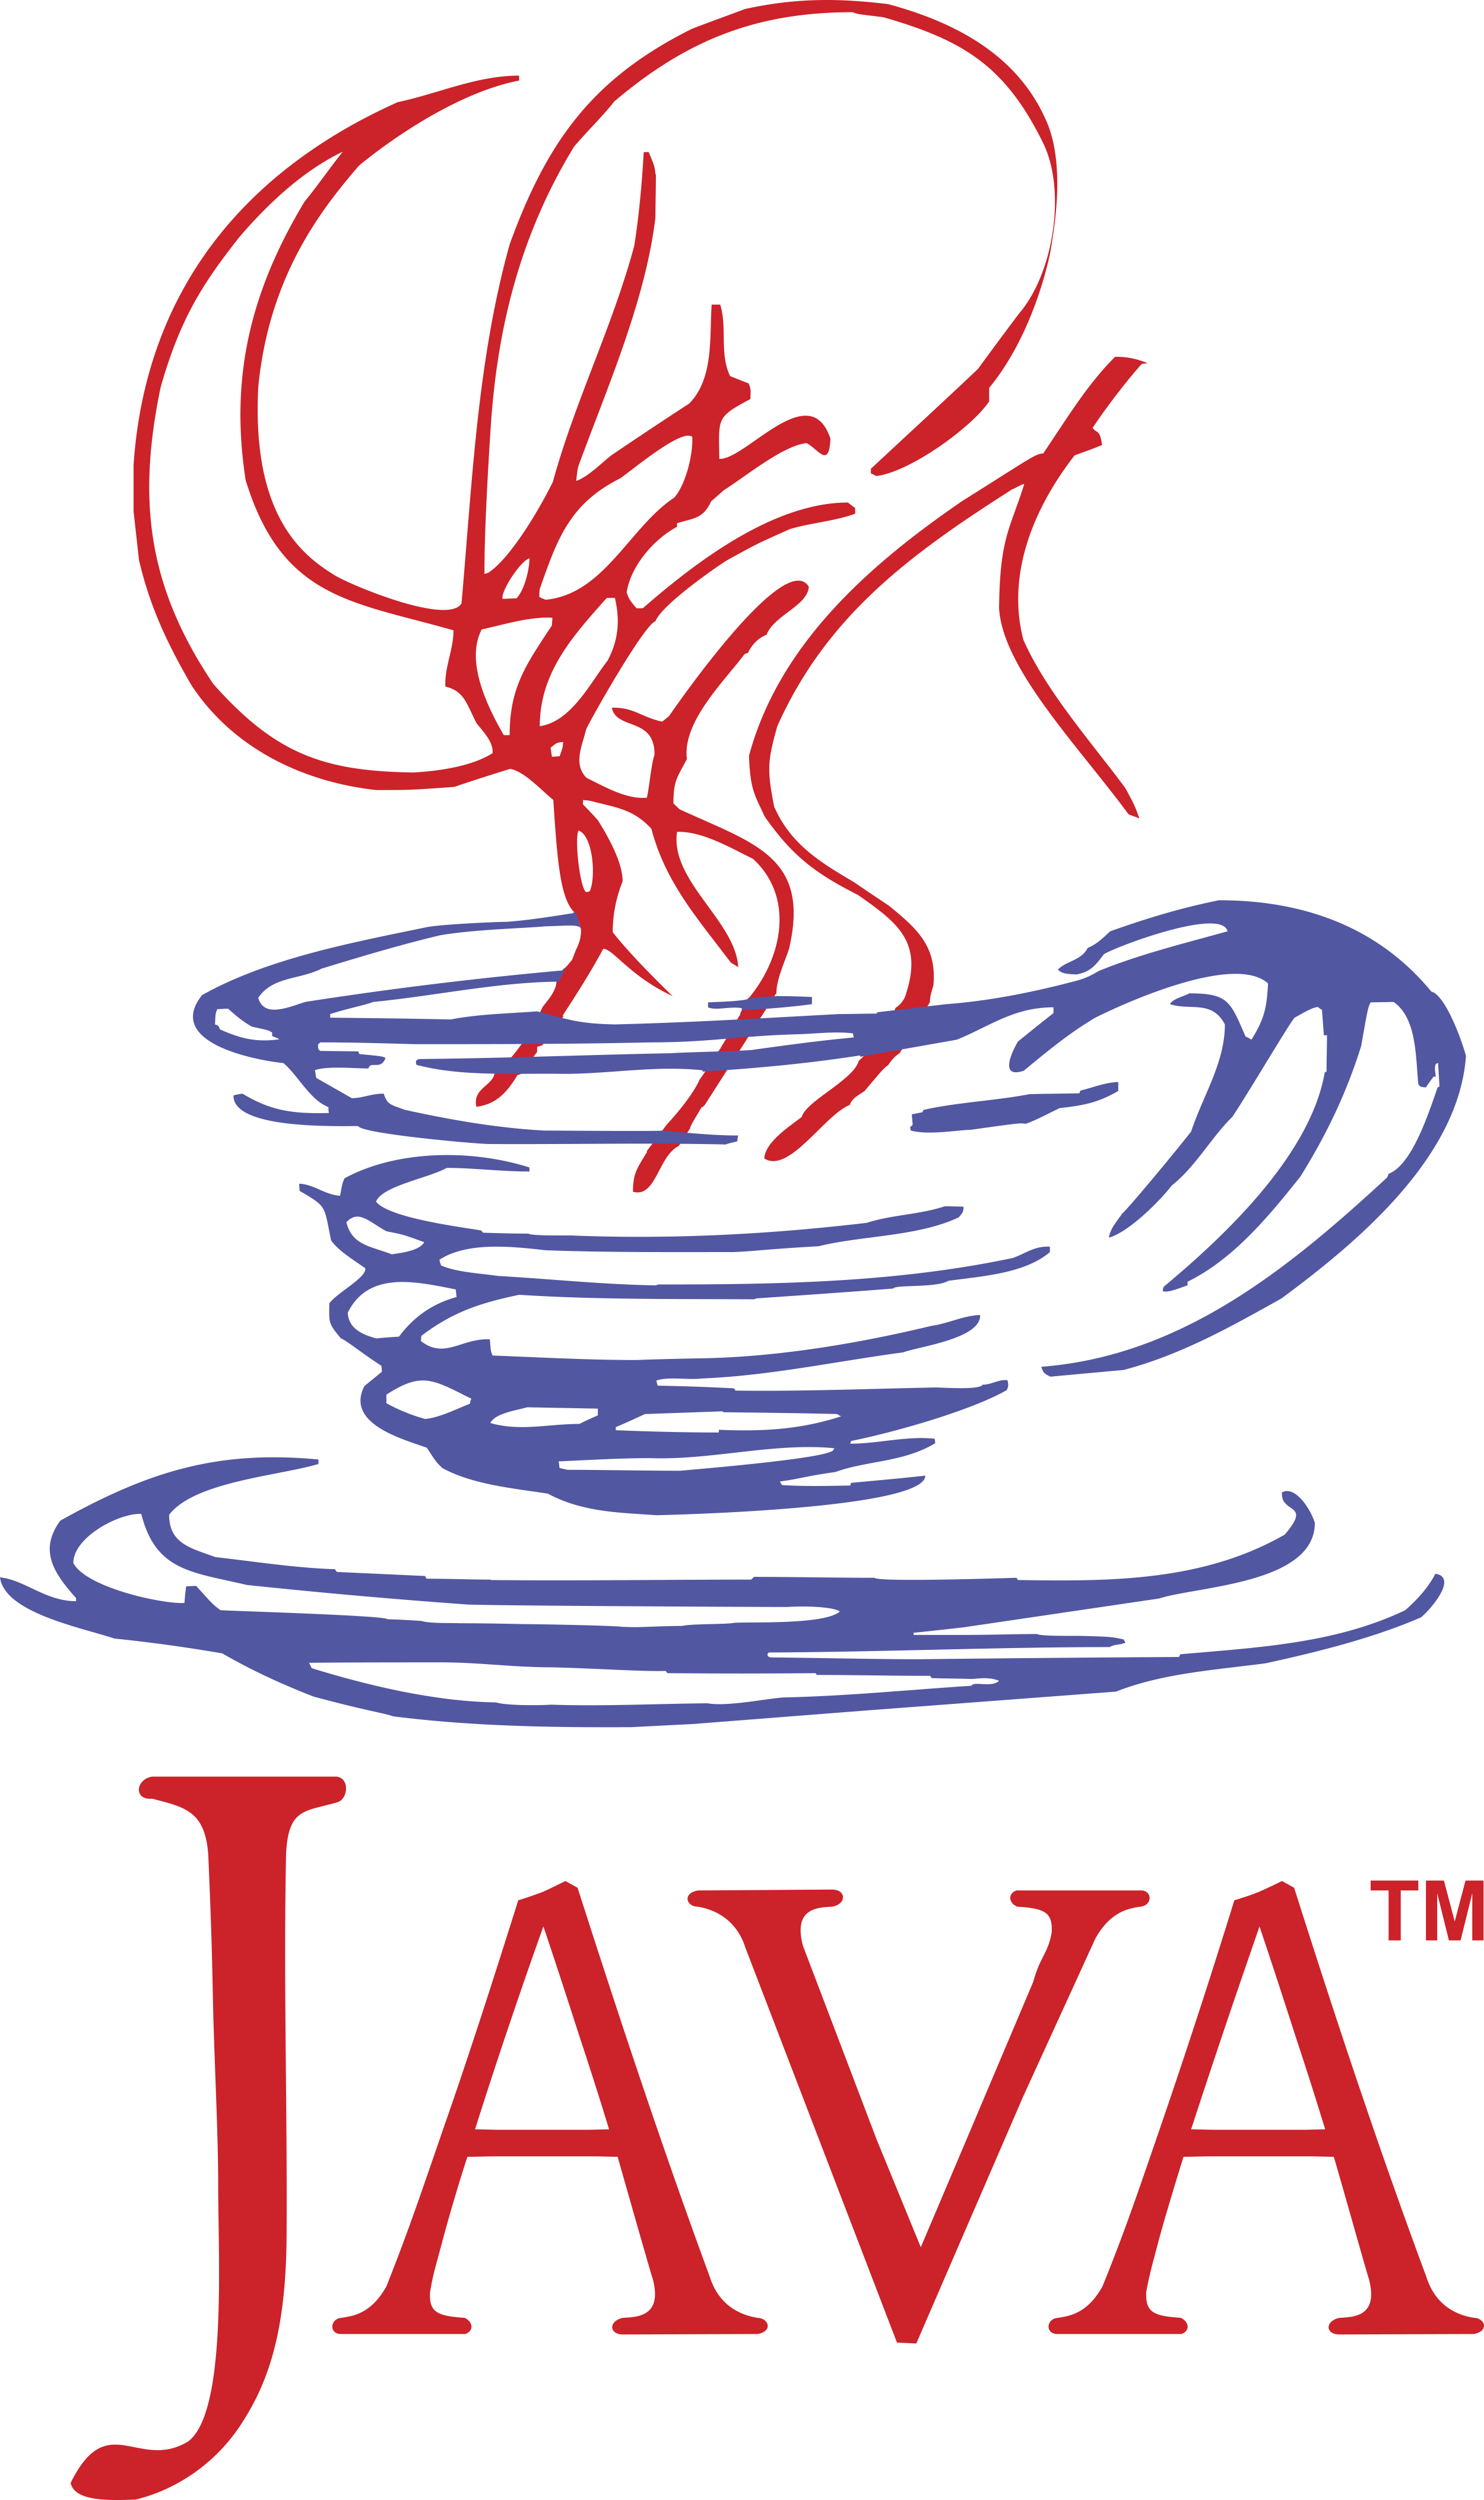 <?xml version="1.0"?>
 <!-- Created with Inkscape (http://www.inkscape.org/) --> <svg xmlns:dc="http://purl.org/dc/elements/1.1/" xmlns:cc="http://creativecommons.org/ns#" xmlns:rdf="http://www.w3.org/1999/02/22-rdf-syntax-ns#" xmlns:svg="http://www.w3.org/2000/svg" xmlns="http://www.w3.org/2000/svg" xmlns:sodipodi="http://sodipodi.sourceforge.net/DTD/sodipodi-0.dtd" xmlns:inkscape="http://www.inkscape.org/namespaces/inkscape" width="1000" height="1684.414" viewBox="0 0 264.583 445.668" version="1.1" id="svg8" inkscape:version="0.92.2 (5c3e80d, 2017-08-06)" sodipodi:docname="Java (Old).svg"> <defs id="defs2"></defs> <sodipodi:namedview id="base" pagecolor="#ffffff" bordercolor="#666666" borderopacity="1.0" inkscape:pageopacity="0.0" inkscape:pageshadow="2" inkscape:zoom="0.24748737" inkscape:cx="1595.0525" inkscape:cy="734.78735" inkscape:document-units="px" inkscape:current-layer="layer1" showgrid="false" inkscape:window-width="1366" inkscape:window-height="705" inkscape:window-x="-8" inkscape:window-y="-8" inkscape:window-maximized="1" units="px"></sodipodi:namedview>  <g inkscape:label="Layer 1" inkscape:groupmode="layer" id="layer1" transform="translate(0,148.668)"> <path style="clip-rule:evenodd;fill:#cc2229;fill-rule:evenodd;stroke-width:2.382" inkscape:connector-curvature="0" d="m 156.23,-63.809 -0.962,-0.481 v -0.803 c 6.258,-5.855 12.754,-11.789 19.091,-17.804 2.406,-3.287 4.891,-6.656 7.38,-9.946 6.175,-7.218 8.416,-22.054 4.169,-30.473 -6.737,-13.636 -14.195,-18.207 -28.474,-22.297 -4.731,-0.562 -4.731,-0.562 -5.369,-0.884 -17.006,0 -29.434,4.812 -42.507,15.88 -2.165,2.73 -4.972,5.455 -7.218,8.102 -9.381,15.398 -13.631,31.678 -14.836,49.802 -1.201,18.367 -1.122,24.703 -1.122,26.385 0.16,-0.079 0.319,-0.16 0.481,-0.16 0.16,-0.081 0.243,-0.081 0.322,-0.16 4.09,-2.809 9.224,-11.711 11.389,-16.123 3.928,-14.355 10.667,-27.747 14.515,-42.105 0.884,-5.696 1.365,-11.149 1.684,-16.68 h 0.884 c 1.043,2.485 1.043,2.485 1.203,3.85 0,0.079 0.081,0.16 0.081,0.241 0,2.566 -0.081,5.053 -0.081,7.537 -1.765,14.917 -8.664,30.477 -13.795,44.511 a 23.202,23.202 0 0 0 -0.319,2.487 c 2.165,-0.8 4.328,-3.049 6.253,-4.571 a 854.355,854.355 0 0 1 13.876,-9.224 c 4.409,-4.49 3.609,-11.789 4.009,-17.645 h 1.525 c 1.284,4.252 -0.162,8.743 1.765,12.752 1.041,0.403 2.165,0.884 3.287,1.284 0.4,0.962 0.4,0.962 0.322,2.806 -6.177,3.287 -5.615,3.371 -5.536,10.667 4.655,0.241 16.123,-14.677 19.812,-3.609 -0.243,5.534 -2.246,1.765 -4.252,0.8 -4.169,0.4 -10.987,6.015 -14.677,8.34 -0.803,0.643 -1.525,1.365 -2.327,2.006 -1.444,3.128 -2.968,2.968 -6.096,3.928 v 0.643 c -4.09,2.165 -8.261,6.977 -8.983,11.708 0.484,1.284 0.484,1.284 1.763,2.809 h 1.124 c 9.464,-8.259 23.338,-18.848 36.571,-18.848 0.4,0.322 0.8,0.641 1.284,0.962 v 1.043 c -3.852,1.363 -7.859,1.606 -11.627,2.728 -5.936,2.647 -5.936,2.647 -11.311,5.615 -3.125,2.003 -11.711,8.18 -12.671,10.825 -1.927,0.562 -10.908,16.28 -12.352,19.25 -0.641,2.806 -2.406,6.175 0.081,8.659 2.806,1.363 7.137,3.931 10.746,3.528 0.481,-2.084 0.722,-5.612 1.365,-7.699 0,-6.737 -6.737,-4.25 -7.618,-8.34 4.009,-0.079 5.212,1.684 8.983,2.487 l 1.203,-0.962 c 1.441,-2.084 20.692,-29.915 24.939,-23.095 -0.157,3.366 -6.253,5.131 -7.537,8.581 -1.363,0.481 -2.728,1.844 -3.285,3.209 -0.243,0.081 -0.484,0.16 -0.643,0.241 -3.449,4.65 -11.149,12.03 -10.265,18.686 -1.765,3.368 -2.408,3.85 -2.408,7.94 0.403,0.319 0.724,0.719 1.124,1.041 13.231,6.098 23.336,8.423 19.489,24.863 -0.722,2.246 -2.246,5.372 -2.246,7.859 l -12.83,20.051 a 2.432,2.432 0 0 1 -0.562,0.4 c -1.684,2.887 -1.844,3.047 -2.006,3.688 l -2.003,3.128 c -3.771,1.925 -4.009,9.302 -8.18,8.18 0,-3.371 0.8,-4.252 2.485,-7.056 v -0.243 c 1.201,-1.522 2.325,-3.047 3.449,-4.571 1.925,-2.084 4.812,-5.531 5.934,-8.099 a 103.06,103.06 0 0 0 3.609,-5.455 c 0.081,0 0.081,-0.079 0.081,-0.079 0,0 0.081,-0.081 0.081,-0.16 1.122,-1.844 2.244,-3.69 3.206,-5.534 a 0.977,0.977 0 0 0 0.322,-0.722 c 0.481,-0.881 0.96,-1.765 1.365,-2.647 h 0.157 c 6.017,-7.299 8.102,-17.966 0.722,-24.782 -4.09,-2.003 -9.143,-4.972 -13.555,-4.81 -1.282,8.74 10.505,15.958 10.908,24.138 -0.4,-0.322 -0.881,-0.562 -1.284,-0.8 -6.013,-7.94 -11.711,-14.355 -14.195,-23.9 -3.368,-3.609 -6.415,-3.771 -10.906,-4.974 -0.4,-0.079 -0.884,-0.079 -1.284,-0.16 v 0.8 c 0.881,0.884 1.763,1.846 2.647,2.809 1.684,2.725 4.412,7.378 4.412,10.908 a 24.336,24.336 0 0 0 -1.765,9.062 c 1.444,1.844 4.25,5.131 10.667,11.389 -7.618,-3.528 -10.667,-8.502 -12.352,-8.421 -2.165,4.009 -4.652,7.94 -7.218,11.87 0.081,0.079 0.081,0.16 0.081,0.241 l -3.769,5.131 c -0.322,0 -0.562,0.16 -0.884,0.241 v 0.881 l -2.892,3.933 c -0.16,0.081 -0.398,0.16 -0.641,0.243 -1.763,2.966 -3.771,5.212 -7.297,5.612 -0.722,-3.128 2.647,-3.688 3.206,-5.772 h -0.079 c 4.49,-3.771 6.656,-7.94 8.74,-12.111 1.124,-1.363 2.406,-2.968 2.406,-4.493 h -0.079 c 0.319,-0.719 0.8,-1.441 1.284,-2.163 0.481,-0.322 0.562,-0.4 1.603,-1.687 0.241,-0.641 0.481,-1.282 0.722,-1.844 0.4,-0.803 0.719,-1.684 0.8,-2.568 0.079,-0.479 0.079,-0.879 0,-1.122 -0.162,-0.881 -0.562,-1.844 -1.365,-2.887 h 0.241 C 99.849,11.496 99.367,4.681 98.646,-6.067 96.478,-7.832 93.431,-11.201 90.944,-11.601 c -3.368,1.043 -6.656,2.084 -9.943,3.209 -7.78,0.56 -7.78,0.56 -13.955,0.56 C 53.973,-9.276 41.462,-15.291 34.084,-26.597 29.672,-34.217 26.706,-40.633 24.782,-48.813 l -0.962,-8.662 v -8.099 -0.319 c 2.165,-31.197 19.891,-52.37 47.076,-64.559 7.218,-1.525 14.036,-4.733 21.654,-4.733 v 0.881 c -9.705,1.846 -21.013,8.983 -28.55,15.158 -6.015,7.058 -16.039,19.088 -17.964,39.618 -1.043,21.413 6.656,29.112 13.312,33.203 2.244,1.606 20.532,9.302 22.936,5.212 1.927,-21.814 2.806,-43.227 8.583,-63.997 6.737,-18.526 14.836,-29.596 32.481,-38.415 3.128,-1.203 6.256,-2.327 9.464,-3.53 8.743,-1.925 16.28,-2.003 25.503,-0.881 11.389,3.049 22.695,8.662 27.99,20.291 3.847,7.94 1.606,19.972 0.962,23.898 0,-0.079 -2.568,14.117 -10.906,24.222 v 2.406 c -2.968,4.488 -14.038,12.59 -20.132,13.312 z m 3.447,94.794 c 0.562,-0.322 1.043,-0.803 1.606,-1.765 3.526,-9.865 -1.122,-13.312 -8.342,-18.364 -7.616,-3.85 -11.706,-6.977 -16.601,-13.955 -1.841,-4.012 -2.566,-4.731 -2.806,-10.827 5.374,-19.967 21.575,-34.163 38.093,-45.471 12.032,-7.54 12.995,-8.421 14.357,-8.421 3.931,-5.774 7.859,-12.352 12.833,-17.242 2.084,0 3.53,0.243 5.774,1.124 -0.079,0.079 -0.879,0.079 -1.043,0.16 -2.728,3.047 -6.415,7.859 -8.743,11.387 0.722,1.043 1.284,0.16 1.684,3.049 -1.527,0.641 -3.125,1.203 -4.891,1.844 -7.299,9.383 -12.19,21.173 -9.143,32.881 4.09,9.224 12.028,18.126 18.202,26.466 1.606,2.968 1.606,2.968 2.489,5.372 l -1.927,-0.722 c -9.064,-12.271 -22.454,-25.985 -23.095,-36.731 0.157,-12.592 1.841,-13.795 4.49,-22.135 -0.562,0 -1.606,0.8 -2.084,0.884 -17.964,11.465 -33.043,22.376 -41.943,42.264 -1.763,6.253 -1.841,7.78 -0.562,14.355 2.968,6.737 8.259,9.943 14.279,13.474 1.122,0.8 5.932,4.009 6.175,4.169 4.891,4.009 8.581,7.137 7.937,14.195 -0.479,1.684 -0.557,1.763 -0.643,3.047 l -5.374,9.062 c -0.8,0.481 -1.441,1.203 -2.084,2.165 -0.722,0.481 -0.722,0.481 -4.169,4.571 -1.127,0.8 -2.168,1.203 -2.647,2.487 -4.49,1.763 -10.827,12.349 -15.236,9.541 0.162,-2.885 4.331,-5.612 6.658,-7.378 0.8,-2.887 9.221,-6.577 10.184,-10.027 3.366,-3.042 5.21,-6.172 6.572,-9.46 z M 73.704,-10.958 C 57.906,-11.198 49.242,-14.086 38.017,-26.756 26.149,-44.399 24.543,-59.799 28.634,-79.61 c 3.449,-12.109 7.38,-18.364 14.038,-26.785 4.25,-4.972 10.746,-11.549 18.445,-15.236 -2.725,3.447 -4.812,6.499 -6.815,8.902 -9.464,15.718 -13.393,31.037 -10.505,49.642 6.496,21.254 19.086,21.654 37.052,26.785 0,3.53 -1.603,6.499 -1.444,10.024 3.368,0.803 3.769,3.047 5.534,6.496 1.043,1.365 3.047,3.29 2.887,5.374 -3.776,2.406 -9.788,3.206 -14.121,3.449 z m 16.12,-6.658 c -2.968,-5.131 -6.899,-13.233 -3.931,-18.845 3.69,-0.803 8.583,-2.327 12.592,-2.087 0,0.481 -0.081,0.962 -0.081,1.365 -4.652,7.056 -7.54,11.068 -7.54,19.567 z m -0.241,-24.3 c -0.243,-1.522 3.287,-6.815 4.812,-7.218 0,1.927 -0.884,5.696 -2.327,7.139 -0.879,0 -1.682,0.079 -2.485,0.079 z m 7.699,0.16 a 16.094,16.094 0 0 1 -1.124,-0.481 c 0,-0.484 0,-0.962 0.081,-1.444 3.206,-9.224 5.455,-15.239 14.355,-19.729 1.927,-1.284 10.989,-8.983 12.833,-7.378 0.16,3.047 -1.122,8.421 -3.206,10.827 -7.94,5.215 -12.514,17.242 -22.938,18.205 z m -1.043,22.538 c 0,-9.545 5.855,-16.039 11.949,-22.859 h 1.444 c 0.884,3.852 0.722,7.299 -1.284,11.149 -3.125,4.012 -6.494,10.908 -12.109,11.711 z m 2.165,5.453 c -0.081,-0.562 -0.16,-1.043 -0.241,-1.603 1.043,-0.803 0.881,-0.884 2.246,-1.043 -0.081,1.043 -0.081,1.043 -0.643,2.566 -0.481,0 -0.881,0.081 -1.363,0.081 z M 104.501,10.374 c -1.124,-0.8 -2.084,-9.462 -1.363,-10.989 2.647,0.884 3.125,8.502 2.003,10.829 -0.241,0.079 -0.481,0.16 -0.641,0.16 z" id="path1446"></path> <path style="clip-rule:evenodd;fill:#5257a2;fill-rule:evenodd;stroke-width:2.382" inkscape:connector-curvature="0" d="m 183.577,46.383 c 2.968,-0.081 5.936,-0.081 8.9,-0.16 0,-0.162 0.079,-0.322 0.162,-0.484 2.084,-0.481 4.326,-1.444 6.737,-1.522 v 1.603 c -3.773,2.165 -6.258,2.566 -10.427,3.049 -2.084,0.96 -4.012,2.084 -6.096,2.806 -1.043,-0.16 -1.043,-0.16 -9.626,1.043 -3.285,0.16 -7.694,0.962 -10.822,0.16 -0.083,-0.16 -0.083,-0.4 -0.162,-0.56 l 0.479,-0.481 -0.157,-1.844 c 0.643,-0.16 1.279,-0.241 1.922,-0.4 0,-0.079 0.083,-0.241 0.162,-0.4 6.017,-1.367 12.592,-1.608 18.929,-2.811 z m -44.99,-17.483 c 2.084,0 4.09,0.081 6.175,0.16 v 1.284 a 132.615,132.615 0 0 1 -12.509,1.043 v -0.322 c -1.927,-0.4 -4.571,0.479 -6.015,-0.16 v -0.881 c 0.881,-0.081 6.977,-0.16 7.54,-0.803 z m 10.906,3.206 c 2.246,0 4.574,-0.081 6.815,-0.081 l 0.083,-0.238 12.268,-1.444 c 7.616,-0.562 15.317,-2.084 22.938,-4.093 1.601,-0.4 2.728,-0.881 4.331,-1.841 7.294,-2.968 15.153,-4.893 22.933,-7.056 -1.043,-4.331 -19.727,2.647 -22.054,4.088 -1.441,1.925 -2.327,3.128 -4.895,3.609 -1.358,-0.081 -2.642,-0.081 -3.285,-0.881 1.441,-1.525 4.169,-1.603 5.296,-3.852 1.601,-0.641 2.806,-1.841 4.007,-2.966 6.58,-2.327 12.595,-4.171 19.41,-5.536 14.674,0 28.148,4.493 37.855,16.28 2.485,0.643 5.374,8.502 6.175,11.468 -1.284,18.124 -19.327,33.203 -32.881,43.229 -9.305,5.212 -18.047,10.1 -28.152,12.754 -4.326,0.4 -8.738,0.8 -13.069,1.201 -1.284,-0.643 -1.284,-0.8 -1.606,-1.763 24.944,-1.927 43.949,-17.406 61.672,-33.765 0.083,-0.241 0.162,-0.4 0.243,-0.643 4.331,-1.603 7.38,-11.627 8.743,-15.396 0.079,-0.081 0.243,-0.081 0.322,-0.16 -0.079,-1.444 -0.162,-2.806 -0.243,-4.169 -0.879,0 -0.479,1.684 -0.4,2.406 h -0.4 c -0.484,0.643 -0.962,1.282 -1.363,1.925 -0.962,-0.081 -0.962,-0.081 -1.363,-0.562 -0.484,-4.814 -0.243,-11.789 -4.412,-14.677 l -4.09,0.081 c -0.484,0.962 -0.484,0.962 -1.684,7.778 -2.647,8.423 -6.096,15.639 -10.827,23.257 -5.615,7.056 -11.868,14.679 -20.132,18.767 v 0.643 c -1.284,0.4 -3.368,1.363 -4.412,1.043 0,-0.322 0.079,-0.562 0.162,-0.8 10.906,-9.064 26.144,-23.5 28.707,-38.177 a 0.619,0.619 0 0 1 0.322,-0.16 c 0,-2.165 0.083,-4.331 0.083,-6.496 h -0.562 c -0.079,-1.525 -0.243,-2.968 -0.322,-4.493 -0.243,-0.162 -0.562,-0.4 -0.8,-0.562 -1.205,0.322 -1.205,0.322 -4.09,1.925 -0.805,0.803 -7.542,12.271 -11.068,17.642 -3.847,3.771 -6.496,8.821 -10.827,12.271 -2.168,2.806 -7.699,8.34 -11.227,9.302 0.322,-1.765 1.441,-2.887 2.406,-4.331 0.722,-0.481 9.543,-11.068 12.268,-14.596 2.163,-6.496 6.015,-12.271 6.015,-19.088 -2.327,-4.412 -6.096,-2.408 -9.784,-3.609 0.479,-0.962 2.242,-1.284 3.447,-1.925 6.98,0 7.299,1.444 10.027,7.699 0.4,0.16 0.722,0.322 1.043,0.562 2.406,-3.85 2.728,-5.855 2.968,-10.024 -5.936,-5.377 -25.344,3.368 -30.797,6.094 -4.731,2.809 -8.585,6.015 -12.754,9.464 -4.652,1.525 -1.846,-3.85 -1.043,-5.212 2.084,-1.684 4.169,-3.371 6.332,-5.055 v -1.043 c -7.137,0 -11.463,3.449 -17.237,5.774 l -17.247,3.047 v -0.241 c -9.3,1.444 -18.764,2.327 -28.067,2.887 v -0.241 c -8.421,-0.881 -16.442,0.641 -24.782,0.641 -8.662,-0.16 -17.966,0.56 -26.225,-1.603 -0.241,-0.643 -0.079,-0.962 0.562,-1.043 15.799,-0.16 29.034,-0.722 45.071,-1.043 1.525,-0.16 10.667,-0.319 14.036,-0.56 6.337,-0.881 12.268,-1.687 18.286,-2.246 -0.079,-0.241 -0.079,-0.481 -0.157,-0.722 -3.13,-0.403 -6.737,0.079 -9.948,0.157 -10.908,0.322 -15.396,1.446 -26.225,1.446 -13.952,0.319 -27.907,0.319 -41.94,0.319 -5.696,-0.16 -11.068,-0.319 -16.842,-0.319 -0.16,0.16 -0.319,0.241 -0.4,0.4 0,0.8 0,0.8 0.4,1.122 l 6.737,0.081 0.241,0.481 c 4.169,0.4 4.169,0.4 4.652,0.722 -0.884,2.244 -2.647,0.398 -3.047,1.844 -2.406,0 -7.54,-0.481 -9.543,0.319 l 0.241,1.365 6.337,3.609 c 2.003,0 3.368,-0.803 5.693,-0.803 0.643,2.006 1.203,1.925 3.771,2.887 8.099,1.765 16.201,3.209 24.782,3.69 1.444,0 21.011,0.16 21.173,0 4.412,0.4 8.981,0.881 13.471,0.881 a 4.674,4.674 0 0 0 -0.16,1.043 c -0.641,0.16 -1.444,0.319 -2.084,0.562 -13.955,-0.322 -28.071,0 -42.024,-0.081 -2.406,0 -22.936,-1.844 -23.498,-3.206 -4.09,0 -22.376,0.56 -22.216,-5.455 0.562,-0.16 1.043,-0.241 1.606,-0.322 5.053,3.047 8.824,3.609 15.398,3.449 -0.081,-0.403 -0.081,-0.722 -0.081,-1.043 C 55.266,47.42 53.101,43.008 50.533,40.842 45.159,40.28 29.36,37.155 36.016,28.731 47.727,22.154 62.882,19.35 76.036,16.623 c 2.968,-0.562 12.752,-0.962 14.357,-0.962 4.169,-0.322 8.018,-0.962 12.19,-1.603 l -0.16,-0.162 h 0.243 l 0.881,2.887 c -0.643,-0.722 -2.566,-0.398 -6.337,-0.319 -3.128,0.319 -12.833,0.56 -18.767,1.603 -7.058,1.684 -14.274,3.85 -21.092,5.934 -3.931,2.006 -8.74,1.365 -11.308,5.212 1.043,3.69 5.531,1.603 8.421,0.722 a 709.383,709.383 0 0 1 45.873,-5.612 c 0.241,-0.16 0.4,-0.241 0.56,-0.4 l -1.282,2.406 c -10.908,0.081 -22.216,2.568 -33.043,3.609 -1.441,0.562 -4.731,1.203 -7.699,2.165 v 0.643 c 7.137,0.081 14.276,0.16 21.494,0.322 4.972,-0.962 10.024,-1.043 15.396,-1.444 5.696,1.444 7.058,2.165 13.795,2.327 13.307,-0.322 26.621,-1.122 39.932,-1.844 z M 48.52,35.397 v 0.643 c 0.4,0.16 0.884,0.319 1.284,0.56 -4.012,0.562 -6.815,-0.079 -10.586,-1.763 -0.241,-0.8 -0.481,-0.722 -0.881,-0.884 0.081,-1.925 0.081,-1.925 0.4,-2.728 0.562,0 1.284,-0.079 1.925,-0.079 1.284,1.122 2.406,2.165 4.25,3.209 2.968,0.638 2.968,0.638 3.609,1.041 z m 37.293,35.289 a 1.429,1.429 0 0 0 0.322,0.398 c 2.728,0.081 5.453,0.162 8.099,0.162 0.4,0.4 6.337,0.322 7.459,0.322 17.723,0.719 35.13,-0.162 52.851,-2.246 4.412,-1.444 9.383,-1.444 13.952,-2.968 l 3.29,0.081 c 0,0.962 -0.162,1.122 -0.879,1.927 -7.38,3.447 -17.164,3.209 -24.944,5.131 -9.784,0.562 -11.232,0.881 -15.239,1.043 -11.149,0 -22.216,0.079 -33.365,-0.322 -5.853,-0.641 -13.955,-1.603 -19.007,1.684 0.079,0.405 0.16,0.727 0.322,1.043 2.887,1.205 6.737,1.367 10.105,1.846 9.705,0.562 18.607,1.522 28.15,1.684 a 1.513,1.513 0 0 1 0.56,-0.162 c 21.251,0 42.264,-0.322 63.118,-4.731 2.406,-0.879 3.931,-2.163 6.58,-2.003 v 0.96 c -4.574,3.931 -12.595,4.331 -18.126,5.131 -2.084,1.284 -9.543,0.643 -9.784,1.367 -8.099,0.638 -16.28,1.201 -24.46,1.763 -0.083,0.079 -0.243,0.079 -0.405,0.157 -14.033,-0.079 -27.907,0.083 -41.862,-0.8 -6.896,1.441 -11.789,3.047 -17.404,7.294 -0.081,0.322 -0.081,0.643 -0.081,0.962 4.25,3.29 7.218,-0.562 12.271,-0.322 0.16,2.084 0.16,2.084 0.481,2.89 8.5,0.322 17.002,0.8 25.582,0.8 4.171,-0.157 8.34,-0.243 12.592,-0.322 13.154,-0.322 27.107,-2.647 40.099,-5.774 2.968,-0.4 5.696,-1.841 8.664,-1.927 0.157,4.252 -10.989,5.615 -13.717,6.658 -12.028,1.606 -23.817,4.169 -35.847,4.652 -2.327,0.322 -6.256,-0.4 -8.18,0.4 0.081,0.243 0.157,0.562 0.241,0.884 4.49,0.079 9.062,0.238 13.633,0.479 0.079,0.162 0.16,0.243 0.241,0.4 11.87,0.162 23.66,-0.322 35.609,-0.557 1.363,0 8.021,0.479 8.421,-0.484 1.606,0 3.047,-1.043 4.49,-0.8 0.162,1.043 0.162,1.043 -0.157,1.763 -6.337,3.611 -19.81,7.459 -27.747,9.064 -0.079,0.157 -0.079,0.322 -0.162,0.479 5.053,0 10.189,-1.441 15.079,-0.879 0,0.238 0.079,0.479 0.079,0.8 -5.774,3.447 -12.028,3.047 -17.807,5.131 -5.212,0.722 -6.253,1.205 -9.865,1.684 0.083,0.243 0.243,0.4 0.322,0.643 4.09,0.243 8.099,0.157 12.19,0.079 0.083,-0.157 0.083,-0.322 0.162,-0.479 4.412,-0.4 8.821,-0.8 13.233,-1.284 0,5.453 -37.934,6.815 -47.879,7.058 -6.899,-0.479 -13.314,-0.562 -19.41,-3.847 -6.256,-0.962 -13.393,-1.606 -18.845,-4.574 -1.124,-1.122 -1.124,-1.122 -2.728,-3.611 -4.25,-1.522 -14.596,-4.247 -11.146,-10.984 1.041,-0.884 2.084,-1.684 3.125,-2.568 0,-0.317 -0.079,-0.722 -0.079,-1.043 -3.931,-2.563 -6.175,-4.49 -7.218,-4.891 -2.406,-2.806 -2.084,-2.968 -2.084,-6.258 1.525,-2.006 6.656,-4.569 6.418,-6.253 -2.165,-1.527 -4.814,-3.13 -6.098,-4.972 -1.282,-6.177 -0.641,-5.934 -5.612,-8.821 l -0.081,-1.284 c 2.809,0.16 4.412,1.925 7.299,2.165 0.4,-2.246 0.4,-2.246 0.803,-3.128 9.302,-5.053 22.616,-5.212 32.96,-1.925 v 0.722 c -5.055,0 -10.024,-0.643 -14.758,-0.643 -3.047,1.765 -11.549,3.209 -12.59,6.015 2.246,2.89 14.917,4.495 18.767,5.138 z m -15.958,4.245 c -4.09,-1.522 -7.056,-1.682 -8.099,-5.691 2.168,-2.487 4.331,0.16 7.218,1.603 2.887,0.562 2.887,0.562 6.658,1.927 -0.884,1.601 -4.333,1.925 -5.777,2.161 z m -2.728,15.001 c -2.725,-0.722 -4.969,-1.846 -5.131,-4.574 3.769,-7.694 12.592,-5.453 19.248,-4.169 0.079,0.4 0.079,0.884 0.16,1.363 -4.412,1.205 -7.699,3.611 -10.267,7.058 -1.282,0.081 -2.644,0.16 -4.009,0.322 z m 8.662,14.353 a 31.783,31.783 0 0 1 -6.896,-2.806 v -1.527 c 6.415,-4.169 8.34,-2.642 15.158,0.727 a 1.606,1.606 0 0 0 -0.241,0.879 c -2.647,1.043 -5.453,2.487 -8.021,2.728 z m 18.207,-2.084 12.592,0.243 v 1.205 c -1.124,0.479 -2.165,0.958 -3.287,1.522 -5.615,0 -10.508,1.363 -15.88,-0.162 0.881,-1.765 4.648,-2.244 6.575,-2.809 z m 6.015,9.629 c 5.374,-0.243 10.584,-0.562 15.877,-0.562 10.908,0.4 22.135,-2.806 32.883,-1.763 -0.079,0.079 -0.079,0.157 -0.162,0.238 0,1.527 -24.86,3.53 -27.345,3.773 -6.737,0 -13.393,-0.162 -20.051,-0.162 l -1.444,-0.322 c -0.081,-0.4 -0.081,-0.8 -0.16,-1.201 h 0.4 z m 28.791,-8.907 c 0.079,0.083 0.16,0.162 0.241,0.162 6.739,0.079 13.471,0.157 20.208,0.322 0.243,0.157 0.484,0.322 0.727,0.4 -7.299,2.406 -14.279,2.728 -21.816,2.406 v 0.484 c -6.096,0 -12.273,-0.162 -18.367,-0.405 v -0.557 c 1.765,-0.727 3.449,-1.527 5.215,-2.327 z m -69.052,28.15 a 1.627,1.627 0 0 0 0.322,0.484 l 15.718,0.722 0.241,0.479 c 3.85,0 7.618,0.162 11.389,0.162 l 0.16,0.079 c 15.479,0.162 30.875,-0.079 46.355,-0.079 l 0.479,-0.484 c 7.142,0 14.357,0.162 21.494,0.162 0.8,0.8 22.376,0.079 25.344,0 0.079,0.157 0.157,0.322 0.243,0.4 16.28,0.243 32.881,0.322 47.56,-8.099 4.969,-5.774 -0.805,-3.611 -0.484,-7.537 2.485,-1.284 5.215,3.285 5.853,5.453 0,10.906 -21.092,11.306 -27.747,13.474 l -34.806,5.131 c 0,0 -8.338,0.962 -8.981,0.962 v 0.4 h 9.386 c 4.247,0 8.416,-0.157 12.668,-0.157 0.4,0.4 6.337,0.322 7.38,0.322 5.774,0.157 5.774,0.157 8.016,0.638 0.083,0.162 0.162,0.322 0.322,0.562 -0.962,0.479 -1.922,0.243 -2.806,0.805 -20.291,0 -40.497,0.879 -60.788,0.962 a 0.977,0.977 0 0 0 -0.243,0.317 c 0.079,0.405 0.079,0.405 0.557,0.562 8.821,0.079 17.647,0.322 26.549,0.322 a 8558.244,8558.244 0 0 1 46.276,-0.4 c 0.079,-0.243 0.157,-0.322 0.238,-0.484 13.474,-1.201 27.512,-1.841 40.101,-7.859 2.246,-2.006 4.012,-3.931 5.374,-6.496 4.09,0.643 -0.884,6.415 -2.568,7.78 -8.738,3.769 -18.521,6.175 -27.669,8.18 -9.059,1.205 -18.364,1.763 -26.706,5.053 l -44.587,3.368 -30.799,2.406 -11.068,0.562 c -14.436,0.079 -28.391,-0.162 -42.426,-1.927 -1.444,-0.562 -4.412,-0.884 -14.195,-3.526 -5.774,-2.246 -11.149,-4.731 -16.28,-7.699 a 283.754,283.754 0 0 0 -19.25,-2.647 C 14.998,141.579 0.803,138.935 0,132.52 c 4.49,0.479 8.099,4.247 13.552,4.247 v -0.562 c -4.009,-4.49 -6.656,-8.5 -2.806,-13.79 15.799,-8.821 28.069,-12.59 46.035,-10.906 v 0.8 c -6.899,2.084 -22.135,3.125 -26.628,9.064 0,5.131 3.85,5.932 8.261,7.537 7.058,0.796 14.117,1.922 21.335,2.161 z m 38.496,24.141 c -2.246,0.157 -8.18,0.157 -9.784,-0.4 -10.908,-0.162 -22.697,-2.968 -32.881,-6.096 L 55.102,147.754 c 7.859,-0.079 15.718,-0.079 23.576,-0.079 6.656,0 12.911,0.879 19.408,0.879 7.618,0.162 16.763,0.805 20.611,0.643 a 1.334,1.334 0 0 0 0.322,0.4 c 8.824,0.083 17.564,0.083 26.385,0 l 0.243,0.322 c 6.737,0 13.474,0.162 20.21,0.162 0.079,0.157 0.157,0.243 0.238,0.4 2.406,0.079 4.814,0.079 7.299,0.157 1.606,-0.157 3.125,-0.317 4.731,0.322 -1.284,1.284 -4.652,0 -4.895,0.884 -11.227,0.722 -22.211,1.841 -33.522,2.084 -2.806,0.162 -10.105,1.684 -13.555,1.043 -9.381,0.083 -18.605,0.562 -27.907,0.241 z m 12.752,-13.874 c -2.084,-0.243 -15.398,-0.484 -17.645,-0.484 a 542.457,542.457 0 0 0 -11.389,-0.157 c -1.684,-0.079 -5.212,0.079 -6.815,-0.4 a 142.122,142.122 0 0 0 -6.096,-0.322 c -0.16,-0.643 -27.028,-1.441 -29.753,-1.606 -1.363,-1.043 -1.363,-1.043 -4.331,-4.331 l -1.765,0.079 c -0.16,0.962 -0.238,1.927 -0.319,2.968 -3.771,0.243 -17.564,-2.728 -19.81,-7.137 0,-4.569 8.102,-8.9 12.109,-8.743 2.568,10.184 8.902,10.348 18.848,12.673 a 1185.795,1185.795 0 0 0 38.815,3.447 c 1.444,0.243 52.77,0.479 57.422,0.479 3.611,-0.238 8.421,0 9.464,0.805 -2.647,2.323 -15.079,1.841 -18.769,2.006 -1.603,0.317 -7.697,0.157 -9.302,0.557 -6.41,0.086 -7.213,0.324 -10.663,0.164 z" id="path1448"></path> <path style="clip-rule:evenodd;fill:#cc2229;fill-rule:evenodd;stroke-width:2.382" inkscape:connector-curvature="0" d="m 27.109,168.045 h 32.883 c 2.406,0.238 2.084,4.012 0.157,4.569 -5.853,1.689 -8.659,1.043 -9.14,8.983 -0.481,23.017 0.243,45.792 0.081,68.892 -0.16,16.118 -3.049,25.261 -8.021,32.881 -4.972,7.699 -12.43,12.032 -18.926,13.552 -4.49,0.157 -10.827,0.4 -11.549,-2.968 6.575,-13.316 12.03,-2.08 20.932,-7.375 6.977,-5.215 5.372,-32.643 5.372,-45.797 0,-8.9 -0.56,-19.169 -0.881,-30.632 -0.241,-11.468 -0.319,-14.922 -0.884,-28.152 -0.56,-7.859 -4.169,-8.5 -10.024,-10.027 -3.29,0.322 -2.968,-3.447 0,-3.926 z m 69.774,26.706 a 904.12,904.12 0 0 0 -5.774,16.601 975.855,975.855 0 0 0 -6.415,19.57 c 1.444,0 3.049,0.079 4.812,0.079 h 14.836 c 1.522,0 2.968,-0.079 4.25,-0.079 a 672.962,672.962 0 0 0 -5.053,-15.88 c -1.844,-5.696 -4.009,-12.433 -6.656,-20.291 z m 3.931,-8.099 2.163,1.205 c 7.459,23.255 15.16,46.512 23.579,69.371 1.844,5.853 6.577,6.98 8.5,7.294 2.011,0.079 2.811,2.406 0,2.885 l -23.977,0.083 c -2.487,0 -2.647,-2.406 0,-2.968 2.325,-0.157 7.137,-0.079 5.293,-6.975 -0.081,0 -5.936,-20.61 -6.256,-21.733 -1.444,0 -2.968,-0.083 -4.731,-0.083 H 88.783 c -1.925,0 -3.771,0.083 -5.453,0.083 a 319.877,319.877 0 0 0 -4.49,15.153 c -1.203,4.652 -1.525,5.215 -2.168,8.983 -0.16,3.447 1.043,4.252 6.177,4.569 1.603,0.805 1.603,2.406 0.081,2.885 H 60.876 c -2.244,0.083 -2.084,-2.723 0,-2.885 2.084,-0.317 5.293,-0.722 8.021,-5.615 3.85,-9.7 6.015,-16.118 10.267,-28.469 4.328,-12.349 8.662,-25.823 13.233,-40.34 1.525,-0.479 2.966,-0.962 4.412,-1.522 1.436,-0.638 2.72,-1.282 4.004,-1.922 z m 63.354,65.281 7.22,-17.002 12.833,-30.318 c 1.284,-4.652 2.647,-5.053 3.29,-8.821 0.157,-3.452 -1.043,-4.247 -6.179,-4.569 -1.601,-0.727 -1.601,-2.411 -0.079,-2.89 h 22.054 c 2.246,-0.079 2.168,2.728 0,2.89 -2.001,0.322 -5.291,0.8 -8.016,5.691 l -12.833,28.069 -19.091,44.113 -3.447,-0.162 -27.028,-70.414 c -1.844,-5.774 -6.577,-6.975 -8.502,-7.294 -2.006,0 -2.806,-2.411 0.081,-2.89 l 23.9,-0.162 c 2.485,0 2.647,2.568 0,3.052 -2.327,0.157 -7.058,0.079 -5.212,6.975 l 13.15,34.565 z m 60.39,-57.182 c -1.763,5.131 -3.69,10.665 -5.696,16.601 a 1897.467,1897.467 0 0 0 -6.496,19.57 c 1.441,0 3.047,0.079 4.812,0.079 h 14.836 c 1.606,0 3.047,-0.079 4.252,-0.079 a 708.049,708.049 0 0 0 -5.053,-15.88 c -1.844,-5.696 -4.007,-12.433 -6.656,-20.291 z m 4.012,-8.099 2.163,1.205 c 7.38,23.255 15.079,46.512 23.579,69.371 1.846,5.853 6.496,6.98 8.5,7.294 2.006,0.079 2.728,2.406 -0.079,2.885 l -23.9,0.083 c -2.563,0 -2.647,-2.406 0,-2.968 2.327,-0.157 7.058,-0.079 5.215,-6.975 -0.079,0 -5.853,-20.61 -6.258,-21.733 -1.363,0 -2.963,-0.083 -4.648,-0.083 h -16.604 c -2.006,0 -3.769,0.083 -5.531,0.083 -1.684,5.448 -3.206,10.422 -4.49,15.153 -1.205,4.652 -1.441,5.215 -2.168,8.983 -0.079,3.447 1.043,4.252 6.179,4.569 1.601,0.805 1.601,2.406 0.079,2.885 H 188.63 c -2.327,0.083 -2.163,-2.723 0,-2.885 2.006,-0.317 5.212,-0.722 7.937,-5.615 3.931,-9.7 6.096,-16.118 10.348,-28.469 A 1366.094,1366.094 0 0 0 220.067,190.097 c 1.527,-0.479 3.047,-0.962 4.412,-1.522 a 97.157,97.157 0 0 0 4.09,-1.922 z m 19.005,10.584 v -8.9 h -3.206 v -1.763 h 8.5 v 1.763 h -3.13 v 8.9 z m 6.658,0 v -10.665 h 3.206 l 1.927,7.294 1.922,-7.294 h 3.211 v 10.665 h -2.006 v -8.421 l -2.084,8.421 h -2.084 l -2.084,-8.421 v 8.421 z" id="path1450"></path> </g> </svg> 